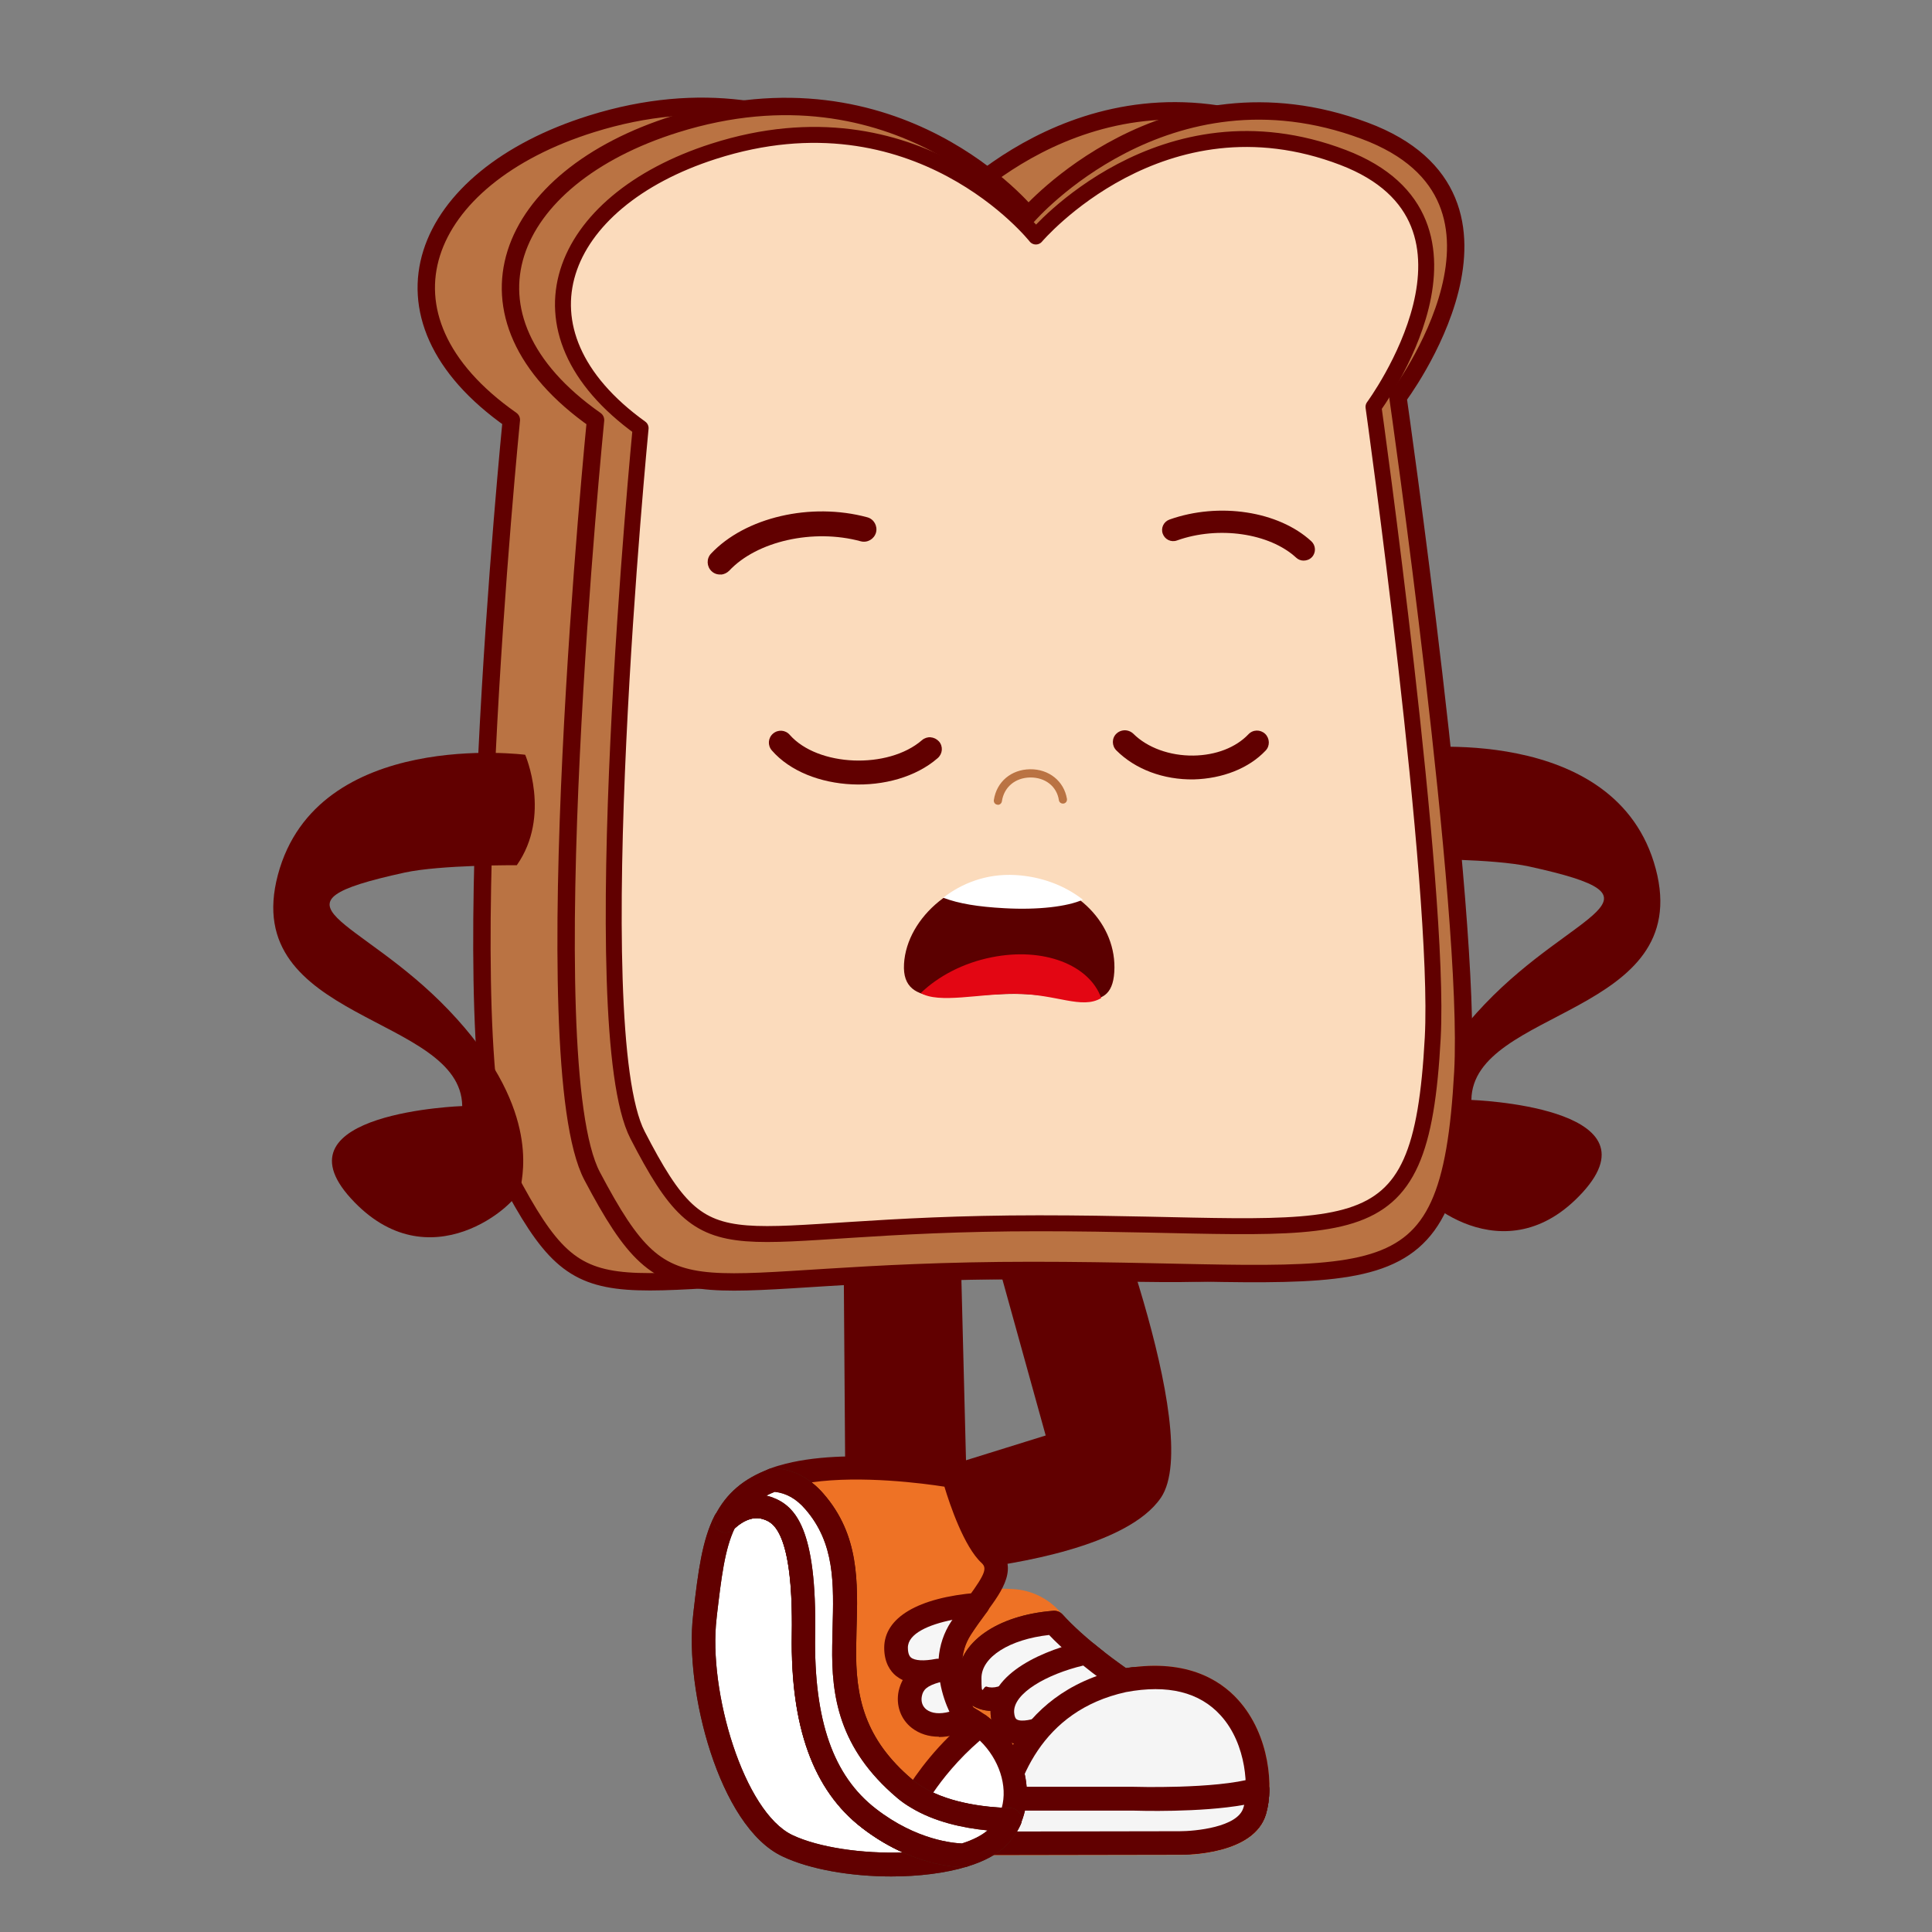 <?xml version="1.0" encoding="UTF-8"?>
<svg id="Laag_1" data-name="Laag 1" xmlns="http://www.w3.org/2000/svg" width="1200" height="1200" version="1.1" viewBox="0 0 1200 1200">
  <rect x="0" y="0" width="1200" height="1200" fill="#808080" stroke="none"/>
  <defs>
    <style>
      .cls-1 {
        fill: #f5f5f5;
      }

      .cls-1, .cls-2, .cls-3, .cls-4, .cls-5, .cls-6, .cls-7, .cls-8, .cls-9, .cls-10 {
        stroke-width: 0px;
      }

      .cls-11 {
        stroke-width: 10.8px;
      }

      .cls-11, .cls-12 {
        stroke: #610000;
        stroke-linejoin: round;
      }

      .cls-11, .cls-9 {
        fill: #ba7343;
      }

      .cls-12 {
        fill: #fbdbbc;
        stroke-width: 9.9px;
      }

      .cls-2 {
        fill: #512717;
      }

      .cls-3 {
        fill: #ee7225;
      }

      .cls-4 {
        fill: #e53838;
      }

      .cls-5 {
        fill: #5b0000;
      }

      .cls-6 {
        fill: #610000;
      }

      .cls-7 {
        fill: #e30613;
      }

      .cls-8 {
        fill: #f6f6f6;
      }

      .cls-10 {
        fill: #fff;
      }
    </style>
  </defs>
  <g>
    <g>
      <path class="cls-4" d="M732.8,1144.7s40.6.4,46.5-19.8c7.1-24.2-3.7-95.5-81.5-81,0,0-28.1-18.6-44.5-37.5-6.2-7.2-15-11.5-24.5-12-16.3-.9-41.1.3-59.9,12.5-20.3,13.1-44-13.9-55.3-5.2-11.3,8.7-17.4,143.6-17.4,143.6l236.6-.4Z"/>
      <path class="cls-3" d="M496.2,1152.4c-2,0-3.9-.8-5.3-2.3-1.4-1.4-2.1-3.4-2-5.4,0-.3,1.6-34.3,4.5-68.8,6.2-72.8,12.2-77.5,15.8-80.2,8.4-6.5,18.4-2.2,28.1,1.9,11.8,5,20.1,7.9,27.6,3,20.2-13,46.1-14.6,64.3-13.6,11.4.6,22.2,5.9,29.6,14.6,12.8,14.8,33.6,29.8,40.6,34.6,37.2-6.1,58.4,7.2,69.6,19.6,19.9,22,22.1,54.8,17.3,71.2-7.2,24.8-48.6,25.2-53.6,25.1l-236.6.4h0Z"/>
      <path class="cls-2" d="M616.2,1062.7c-2.8,0-5.6-.5-8.2-1.4-8.1-2.9-13-10.1-13-19.1,0-21.9,24.3-39,59.1-41.7,2.3-.2,4.5.7,6,2.4,6.2,6.9,15.1,14.9,25.6,23.1,2.9,2.2,3.7,6.2,1.9,9.4l-.9,1.6c-1.2,2-3.2,3.4-5.6,3.7-12.9,1.4-35.9,6-43.5,12.3-5.4,6.2-13.6,9.8-21.5,9.8ZM651.7,1015.5c-24.6,2.7-42.1,13.7-42.1,26.8s1,4.5,3.3,5.3c3.8,1.4,10.2,0,13.9-4.4.2-.3.5-.6.8-.8,8.2-7.3,25.3-11.7,37.7-14-5.1-4.4-9.7-8.7-13.6-12.8Z"/>
      <path class="cls-2" d="M635.2,1083.4c-3.8,0-7.6-.7-11-2.7-3.7-2.2-8.2-6.7-8.9-15.9-1.9-26,35.5-40.8,57.9-45.4,2.2-.4,4.4.1,6.1,1.5,8.4,6.9,16.3,12.5,20.1,15.2,1.2-.2,2.4-.4,3.7-.5,2.6-.3,5.3.8,6.8,2.9,1.6,2.1,1.9,5,.8,7.4l-4.6,10.1c-.8,1.7-2.2,3.1-4,3.8l-50,19.8c-1.7.8-9.2,3.9-17.1,3.9ZM672.8,1034.5c-22.3,5.3-43.7,17.2-42.9,29.2.2,2.3.7,3.7,1.7,4.3,2.9,1.7,10.4,0,14.7-2,.1,0,.2,0,.3-.1l44.6-17.7c-3.6-2.4-10.6-7.4-18.5-13.8Z"/>
      <path class="cls-2" d="M496.2,1152.4c-2,0-3.9-.8-5.3-2.3-1.4-1.4-2.1-3.4-2-5.4,0-.1.5-11.7,1.5-28,.2-3.9,3.4-6.9,7.3-6.9h205.9c0,0,.2,0,.2,0,.5,0,50.9,1.6,75.2-5.4,2.2-.6,4.6-.2,6.5,1.2,1.8,1.4,2.9,3.6,2.9,5.9,0,5.6-.8,10.9-2.1,15.2-7.3,24.9-48.9,25.2-53.6,25.1l-236.5.4h0ZM504.6,1124.6c-.3,5.2-.6,9.7-.7,13.2l228.9-.4c9.2,0,36-2.4,39.5-14.6.2-.5.3-1.1.5-1.8-27.1,4.9-66.1,3.7-69.2,3.6h-198.9Z"/>
      <path class="cls-2" d="M496.2,1152.4c-2,0-3.9-.8-5.3-2.3-1.4-1.4-2.1-3.4-2-5.4,0-.1.5-11.7,1.5-28,.2-3.9,3.4-6.9,7.3-6.9h205.9c0,0,.2,0,.2,0,.5,0,50.9,1.6,75.2-5.4,2.2-.6,4.6-.2,6.5,1.2,1.8,1.4,2.9,3.6,2.9,5.9,0,5.6-.8,10.9-2.1,15.2-7.3,24.9-48.9,25.2-53.6,25.1l-236.5.4h0ZM504.6,1124.6c-.3,5.2-.6,9.7-.7,13.2l228.9-.4c9.2,0,36-2.4,39.5-14.6.2-.5.3-1.1.5-1.8-27.1,4.9-66.1,3.7-69.2,3.6h-198.9Z"/>
      <path class="cls-8" d="M681.2,1031.8l-.9,1.6s-36.3,4-47.9,14.4c-9.4,11.3-30.2,10.4-30.2-5.5s1.6-9.4,4.5-13.5c8-11.4,26.1-19.2,47.8-20.9,4.7,5.3,10.3,10.5,15.8,15.2,3.7,3.2,7.4,6.2,10.8,8.8Z"/>
      <path class="cls-6" d="M616.2,1062.7c-2.8,0-5.6-.5-8.2-1.4-8.1-2.9-13-10.1-13-19.1,0-21.9,24.3-39,59.1-41.7,2.3-.2,4.5.7,6,2.4,6.2,6.9,15.1,14.9,25.6,23.1,2.9,2.2,3.7,6.2,1.9,9.4l-.9,1.6c-1.2,2-3.2,3.4-5.6,3.7-12.9,1.4-35.9,6-43.5,12.3-5.4,6.2-13.6,9.8-21.5,9.8ZM651.7,1015.5c-24.6,2.7-42.1,13.7-42.1,26.8s1,4.5,3.3,5.3c3.8,1.4,10.2,0,13.9-4.4.2-.3.5-.6.8-.8,8.2-7.3,25.3-11.7,37.7-14-5.1-4.4-9.7-8.7-13.6-12.8Z"/>
      <path class="cls-8" d="M704.1,1042.8l-4.6,10.1-50.1,19.9s-25.3,11.6-26.7-8.5c-.4-5.7,2-10.9,6.2-15.6,9.7-10.8,29.1-18.6,45.9-22.1,7.3,6,14.2,11,18.5,14.1,2.9,2,4.6,3.1,4.6,3.1,2.2-.4,4.3-.7,6.3-1Z"/>
      <path class="cls-6" d="M635.2,1083.4c-3.8,0-7.6-.7-11-2.7-3.7-2.2-8.2-6.7-8.9-15.9-1.9-26,35.5-40.8,57.9-45.4,2.2-.4,4.4.1,6.1,1.5,8.4,6.9,16.3,12.5,20.1,15.2,1.2-.2,2.4-.4,3.7-.5,2.6-.3,5.3.8,6.8,2.9,1.6,2.1,1.9,5,.8,7.4l-4.6,10.1c-.8,1.7-2.2,3.1-4,3.8l-50,19.8c-1.7.8-9.2,3.9-17.1,3.9ZM672.8,1034.5c-22.3,5.3-43.7,17.2-42.9,29.2.2,2.3.7,3.7,1.7,4.3,2.9,1.7,10.4,0,14.7-2,.1,0,.2,0,.3-.1l44.6-17.7c-3.6-2.4-10.6-7.4-18.5-13.8Z"/>
      <path class="cls-1" d="M779.3,1124.8c-5.9,20.3-46.5,19.8-46.5,19.8l-114.8.2c2.1-22.6,10.1-58.5,38.6-81.7,10.6-8.7,24.1-15.5,41.2-19.3,50.6-9.4,72.8,17.3,80.3,43.9,4,14.3,3.7,28.6,1.2,37.1Z"/>
      <path class="cls-6" d="M618,1152.2c-2.1,0-4-.9-5.4-2.4-1.4-1.5-2.1-3.6-1.9-5.6,3.1-33.8,18.4-92.7,85.5-107.5,0,0,.2,0,.2,0,39.1-7.3,61.1,6.3,72.6,19.1,19.9,22,22.1,54.8,17.3,71.1h0c-7.3,24.9-48.9,25.2-53.6,25.1l-114.7.2h0ZM699.3,1051c-53,11.7-68.6,56.2-73,86.5l106.5-.2c.1,0,.3,0,.4,0,9.6,0,35.6-2.6,39.1-14.6,0,0,0,0,0,0,3.2-11,2.4-39-14.1-57.2-13.1-14.5-32.9-19.4-58.9-14.5Z"/>
      <path class="cls-1" d="M781.1,1111.5c0,5.2-.8,9.7-1.8,13.3-5.9,20.3-46.5,19.8-46.5,19.8l-236.6.4s.5-11.4,1.5-27.9h205.9s51.8,1.8,77.5-5.7Z"/>
      <path class="cls-6" d="M496.2,1152.4c-2,0-3.9-.8-5.3-2.3-1.4-1.4-2.1-3.4-2-5.4,0-.1.5-11.7,1.5-28,.2-3.9,3.4-6.9,7.3-6.9h205.9c0,0,.2,0,.2,0,.5,0,50.9,1.6,75.2-5.4,2.2-.6,4.6-.2,6.5,1.2,1.8,1.4,2.9,3.6,2.9,5.9,0,5.6-.8,10.9-2.1,15.2-7.3,24.9-48.9,25.2-53.6,25.1l-236.5.4h0ZM504.6,1124.6c-.3,5.2-.6,9.7-.7,13.2l228.9-.4c9.2,0,36-2.4,39.5-14.6.2-.5.3-1.1.5-1.8-27.1,4.9-66.1,3.7-69.2,3.6h-198.9Z"/>
    </g>
    <path class="cls-6" d="M677.6,714.4l-6.3,3.8-50.7,14.4h0c0,0-14.1,4-14.1,4l43,155-49.5,15.4-4.9-192.2c-.1-3.7-3-6.7-6.7-7l-56.9-4.5c-2-.2-4,.5-5.6,1.9-1.5,1.4-2.4,3.3-2.4,5.4l2.2,302.1c0,2,.8,3.9,2.2,5.2,1.4,1.3,3.2,2.1,5.1,2.1s.1,0,.2,0l63.7-1.6c2,0,3.8-.9,5.2-2.3,1.3-1.4,2.1-3.3,2-5.3l-1.5-36.2c25.6-2.9,97.8-13.8,118.5-44.4,27.3-40.5-41.9-213-43.7-215.9Z"/>
    <path class="cls-3" d="M627.1,1130.5c-15.5-.4-39.4-3-57.5-13.9-2.7-1.6-5.4-3.5-7.8-5.5-31.4-26.6-38.2-54.6-37.6-88.5.4-19.8,1.7-38.2-1.7-55.2h0c-2.3-11.5-6.7-22.4-15.1-32.7-.5-.6-1-1.3-1.6-1.9-8.1-9.4-17-12.9-25.6-13.4,2-.7,4-1.4,6.2-2.1,40.4-12,105.8,0,105.8,0,0,0,1.6,5.6,4.2,13.2,4.1,11.9,10.9,28.6,18.2,35.3,8.8,8.2,2.4,17.7-7.2,30.7-3.3,4.5-7,9.4-10.5,14.9-4.8,7.3-6.6,15-6.7,22.3,0,.5,0,1,0,1.5.1,9.2,2.8,17.6,5.2,23.3,2,4.7,3.8,7.6,3.8,7.6.2.1.4.2.6.3,3.4,1.7,6.4,3.7,9.3,6,18.7,14.7,26.5,39.5,17.9,58.3Z"/>
    <path class="cls-6" d="M627.1,1137.8c0,0-.1,0-.2,0-17.3-.4-41.9-3.4-61.1-14.9-3.1-1.8-6.1-3.9-8.8-6.2-36.3-30.8-40.7-63.5-40.2-94.3,0-3.4.2-6.7.2-10.1.8-28.8,1.5-53.6-16.9-74.8-6-6.9-12.6-10.5-20.5-10.9-3.5-.2-6.3-2.8-6.8-6.2-.5-3.4,1.4-6.7,4.7-8,2.3-.8,4.4-1.6,6.7-2.2,41.6-12.3,106.5-.7,109.2-.2,2.8.5,5,2.5,5.7,5.2,3.8,13.7,12.8,38.1,20.3,45.1,14,12.9,2.8,28.1-6.2,40.4l-1,1.3c-3.1,4.2-6.2,8.5-9.3,13.2-3.5,5.4-5.4,11.6-5.5,18.4,0,.6,0,1,0,1.4.1,11.4,5,21.6,7,25.4,3.1,1.7,6.2,3.7,9.2,6,21.6,17,30,45.3,20,67.2-1.2,2.6-3.8,4.3-6.7,4.3ZM504.2,920.9c2.5,2,5,4.3,7.2,7,22.1,25.5,21.3,54.3,20.4,84.8,0,3.3-.2,6.6-.2,9.9-.6,31.4,5.1,57.5,35,82.8,2.1,1.8,4.4,3.4,6.8,4.8,15.2,9.1,35.4,11.9,48.7,12.6,4.2-15-2.7-33.6-17.4-45.1-2.6-2-5.3-3.8-8.1-5.2l-.8-.4c-1.1-.6-2-1.5-2.7-2.5-.4-.6-10-15.9-10.2-34.7,0-.7,0-1.3,0-1.9.2-9.4,2.8-18.2,7.9-26,3.3-5.1,6.8-9.8,9.8-13.9l1-1.3c10.7-14.6,11.4-17.9,8.1-21-10.9-10-19.8-36.4-23.1-47.4-12.8-2-51.3-7.1-82.4-2.7Z"/>
    <path class="cls-10" d="M627.1,1130.5c-15.5-.4-39.4-3-57.5-13.9-.2-.1-.5-.3-.7-.4,5.2-8.5,18.5-27.9,39.6-44.6.2.2.5.3.7.5,1.9,1.5,3.7,3.1,5.3,4.8,9.2,9.2,14.8,21.1,15.9,32.8.6,7.2-.4,14.3-3.4,20.8Z"/>
    <path class="cls-6" d="M627.1,1137.8c0,0-.1,0-.2,0-17.3-.4-41.9-3.4-61.1-14.9l-.8-.5c-3.4-2.1-4.5-6.6-2.4-10.1,6.2-10.1,19.8-29.6,41.3-46.5,2.5-2,6.1-2.1,8.7-.3.4.3.8.6,1.1.9,21.6,17,29.9,45.2,19.9,67.1-1.2,2.6-3.8,4.3-6.7,4.3ZM579.5,1113.5c14.1,6.6,31,8.8,42.7,9.4,3.8-13.6-1.6-30.2-13.6-41.8-13.5,11.6-23.3,24-29,32.4Z"/>
    <path class="cls-8" d="M600,1066.2c.3.1.6.3.9.5-24.1,12.1-38.5-1.1-35.5-14.9,2-8.9,8.9-12.1,17.2-14.2-11.8,2.4-26.1,1.9-26-14.1,0-2.5.5-4.7,1.5-6.8,7-15.3,37.5-19.2,49.3-20.1-3.3,4.5-6.9,9.3-10.4,14.7-4.8,7.3-6.6,15-6.7,22.3,0,.5,0,1,0,1.5s0,.4,0,.6v.2c.2,8.6,2.7,16.4,5,21.9,2.1,5.1,4.1,8.2,4.1,8.2.2.1.4.2.6.3Z"/>
    <path class="cls-6" d="M583.2,1078.7c-6.4,0-12.1-1.8-16.8-5.4-7-5.4-10.1-14.3-8.2-23.1.6-2.6,1.5-4.8,2.5-6.7-1.5-.7-2.9-1.6-4.2-2.6-3.3-2.7-7.3-8-7.3-17.4,0-18.8,21-31.2,57.6-34.2,2.9-.2,5.6,1.2,7,3.7,1.4,2.5,1.2,5.6-.5,7.9l-1.2,1.6c-3,4-6,8.2-9,12.8-3.5,5.4-5.4,11.6-5.5,18.4,0,.6,0,1,0,1.4h0c0,.1,0,.4,0,.6.3,11.2,5,21.1,7,24.8,2.2,1.4,3.6,3.8,3.5,6.4,0,2.7-1.6,5.2-4,6.4-7.4,3.7-14.5,5.6-21,5.6ZM583.9,1044.8c-8.4,2.3-10.5,4.8-11.3,8.6-.7,3.4.3,6.4,2.8,8.4,3.3,2.5,8.3,3,14.3,1.4-2.1-4.5-4.5-10.9-5.8-18.4ZM591.6,1006.1c-14.9,3-27.7,8.6-27.7,17.3,0,4.5,1.5,5.7,1.9,6.1,2.4,2,8.1,2.3,15.3.9.6-.1,1.3-.2,1.9-.1.6-8.3,3.2-16.1,7.7-23,.3-.4.5-.8.8-1.1Z"/>
    <g>
      <path class="cls-10" d="M598.6,1152.4c-31.5,9.6-82.7,6.8-109.5-6-34.5-16.4-56.8-94.8-51.3-142.2,3-25.3,5.1-44.9,12.7-59.6,6.3-5.9,15.9-11.7,26.7-7.7,11.3,4.2,22.9,16.1,22,78.5-1,62.4,16.1,95,40.6,114,30.2,23.3,57.8,23,58.9,23Z"/>
      <path class="cls-2" d="M553.7,1165.5c-25,0-50.6-4.3-67.8-12.5-39.5-18.7-60.8-103.7-55.4-149.6l.2-2c2.9-24.9,5.3-44.6,13.2-60.1.4-.8.9-1.4,1.5-2,10.8-10.1,23-13.4,34.2-9.2,14.5,5.4,27.8,19.4,26.7,85.5-.8,53.1,11.2,87.5,37.8,108,27.9,21.6,53.2,21.5,54.3,21.5h.1c3.6,0,6.7,2.6,7.2,6.2.6,3.6-1.6,7.1-5.1,8.1-13.5,4.1-30.1,6.1-47,6.1ZM456.4,949.1c-6.3,13-8.4,31.2-11.1,54l-.2,2c-5.4,45.5,17,120.4,47.1,134.7,16.5,7.8,43.6,11.6,68.6,10.8-8-3.6-16.7-8.5-25.6-15.4-30.1-23.3-44.3-62.5-43.4-119.9,1-64.8-12.2-69.7-17.2-71.5-5.7-2.1-11.8-.3-18.2,5.3Z"/>
    </g>
    <path class="cls-6" d="M553.7,1165.5c-25,0-50.6-4.3-67.8-12.5-39.5-18.7-60.8-103.7-55.4-149.6l.2-2c2.9-24.9,5.3-44.6,13.2-60.1.4-.8.9-1.4,1.5-2,10.8-10.1,23-13.4,34.2-9.2,14.5,5.4,27.8,19.4,26.7,85.5-.8,53.1,11.2,87.5,37.8,108,27.9,21.6,53.2,21.5,54.3,21.5h.1c3.6,0,6.7,2.6,7.2,6.2.6,3.6-1.6,7.1-5.1,8.1-13.5,4.1-30.1,6.1-47,6.1ZM456.4,949.1c-6.3,13-8.4,31.2-11.1,54l-.2,2c-5.4,45.5,17,120.4,47.1,134.7,16.5,7.8,43.6,11.6,68.6,10.8-8-3.6-16.7-8.5-25.6-15.4-30.1-23.3-44.3-62.5-43.4-119.9,1-64.8-12.2-69.7-17.2-71.5-5.7-2.1-11.8-.3-18.2,5.3Z"/>
    <path class="cls-10" d="M627.1,1130.5c-1.8,3.9-4.3,7.5-7.5,10.7-4.7,4.7-12.1,8.4-21,11.2h0c-1.1,0-28.8.3-58.9-23-24.5-19-41.6-51.6-40.6-114,0-1.5,0-3,0-4.4.4-58.5-11-70-22-74.1-10.8-4-20.3,1.8-26.7,7.7,5.8-11.4,14.8-19.7,29.8-25.4,8.5.5,17.5,4.1,25.6,13.4,22.4,25.9,19.1,55.9,18.4,89.8-.6,33.9,6.2,61.9,37.6,88.5,1.2,1.1,2.5,2.1,3.9,3,1.3.9,2.6,1.8,3.9,2.5,18.1,10.9,41.9,13.5,57.5,13.9Z"/>
    <path class="cls-2" d="M598.3,1159.7c-4.6,0-32.7-1-63-24.5-30.1-23.3-44.3-62.5-43.4-119.9,1-64.8-12.2-69.7-17.2-71.5-5.9-2.2-12.4-.1-19.1,6.2-2.6,2.4-6.6,2.6-9.4.5-2.8-2.1-3.7-6-2.1-9.2,7-13.7,17.7-22.9,33.8-28.9,1-.4,2-.5,3-.5,11.8.7,22.1,6.1,30.7,16,22.1,25.5,21.3,54.3,20.4,84.8,0,3.3-.2,6.6-.2,9.9-.6,31.4,5.1,57.5,35,82.8,2.1,1.8,4.4,3.4,6.8,4.8,17.3,10.4,41.2,12.5,53.9,12.8,2.5,0,4.7,1.4,6,3.5,1.3,2.1,1.5,4.7.4,6.9-2.2,4.8-5.2,9.1-9,12.9-5.4,5.4-13.5,9.8-24,13-.7.2-1.4.3-2.1.3-.1,0-.2,0-.4,0ZM476.2,929c1.2.3,2.3.6,3.4,1,14.5,5.4,27.8,19.4,26.7,85.5-.8,53.1,11.2,87.5,37.8,108,25.3,19.6,48.4,21.3,53.4,21.5,6.9-2.2,12.3-5,15.9-8.1-15.3-1.5-33-5.3-47.5-14.1-3.1-1.8-6.1-3.9-8.8-6.2-36.3-30.8-40.7-63.5-40.2-94.3,0-3.4.2-6.7.2-10.1.8-28.8,1.5-53.6-16.9-74.8-5.6-6.5-11.8-10-19-10.8-1.8.7-3.5,1.5-5.1,2.3Z"/>
    <path class="cls-6" d="M598.3,1159.7c-4.6,0-32.7-1-63-24.5-30.1-23.3-44.3-62.5-43.4-119.9,1-64.8-12.2-69.7-17.2-71.5-5.9-2.2-12.4-.1-19.1,6.2-2.6,2.4-6.6,2.6-9.4.5-2.8-2.1-3.7-6-2.1-9.2,7-13.7,17.7-22.9,33.8-28.9,1-.4,2-.5,3-.5,11.8.7,22.1,6.1,30.7,16,22.1,25.5,21.3,54.3,20.4,84.8,0,3.3-.2,6.6-.2,9.9-.6,31.4,5.1,57.5,35,82.8,2.1,1.8,4.4,3.4,6.8,4.8,17.3,10.4,41.2,12.5,53.9,12.8,2.5,0,4.7,1.4,6,3.5,1.3,2.1,1.5,4.7.4,6.9-2.2,4.8-5.2,9.1-9,12.9-5.4,5.4-13.5,9.8-24,13-.7.2-1.4.3-2.1.3-.1,0-.2,0-.4,0ZM476.2,929c1.2.3,2.3.6,3.4,1,14.5,5.4,27.8,19.4,26.7,85.5-.8,53.1,11.2,87.5,37.8,108,25.3,19.6,48.4,21.3,53.4,21.5,6.9-2.2,12.3-5,15.9-8.1-15.3-1.5-33-5.3-47.5-14.1-3.1-1.8-6.1-3.9-8.8-6.2-36.3-30.8-40.7-63.5-40.2-94.3,0-3.4.2-6.7.2-10.1.8-28.8,1.5-53.6-16.9-74.8-5.6-6.5-11.8-10-19-10.8-1.8.7-3.5,1.5-5.1,2.3Z"/>
  </g>
  <path class="cls-6" d="M880,533.6s47.3-.3,69.8,4.6c91.8,20.1,28.7,26.5-27.6,85.5-56.3,59-46,100.9-44.5,110.5,1.4,9.6,56.9,59.6,105.4,6.3,48.5-53.3-69.2-57.3-69.2-57.3.7-56.9,138.8-52.3,114.5-143.6-24.3-91.3-153.6-74.6-153.6-74.6,0,0-16.4,37.8,5.2,68.6Z"/>
  <g>
    <path class="cls-11" d="M586.4,133.5s-80.6-100-219.2-56.5c-105.9,33.2-141.7,119.2-49.6,183.8,0,0-39.7,398.3-2.1,469.6,50.7,95.9,55.8,58.6,273,58.6s259.5,27.3,267.8-123.2c5.5-99.8-40.3-419.1-40.3-419.1,0,0,93.1-123.2-20.7-165.6-123.5-46.1-208.9,52.5-208.9,52.5Z"/>
    <path class="cls-11" d="M638.7,133.6s-80.6-100-219.2-56.5c-105.9,33.2-141.7,119.2-49.6,183.8,0,0-39.7,398.3-2.1,469.6,50.7,95.9,55.8,58.6,273,58.6s259.5,27.3,267.8-123.2c5.5-99.8-40.3-419.1-40.3-419.1,0,0,93.1-123.2-20.7-165.6-123.5-46.1-208.9,52.5-208.9,52.5Z"/>
    <path class="cls-12" d="M643.4,146.9s-73.7-93.5-200.2-52.9c-96.7,31-129.4,111.4-45.3,171.9,0,0-36.3,372.5-1.9,439.1,46.3,89.7,51,54.8,249.3,54.8s237,25.5,244.6-115.2c5-93.4-36.8-391.9-36.8-391.9,0,0,85-115.2-18.9-154.9-112.8-43.1-190.8,49.1-190.8,49.1Z"/>
  </g>
  <path class="cls-6" d="M321,537.4s-47.3-.3-69.8,4.6c-91.8,20.1-28.7,26.5,27.6,85.5,56.3,59,46,100.9,44.5,110.5-1.4,9.6-56.9,59.6-105.4,6.3-48.5-53.3,69.2-57.3,69.2-57.3-.7-56.9-138.8-52.3-114.5-143.6,24.3-91.3,153.6-74.6,153.6-74.6,0,0,16.4,37.8-5.2,68.6Z"/>
  <g>
    <path class="cls-5" d="M561.5,598.7c1.7-29.2,33.3-56.3,69-54.3,35.7,2.1,61.9,27.3,61.7,56.6-.3,31.7-25.6,16.4-61.4,16.3-35.8-.1-71,10.6-69.3-18.5Z"/>
    <path class="cls-10" d="M672.6,558.8c-9.6,4.3-27.9,6.5-48.9,5.3-16.3-.9-28-2.8-37.9-6.5,11.4-8.8,26.6-15.1,44.8-14.1,16.3.9,30.9,6.6,42,15.3Z"/>
    <path class="cls-7" d="M630.8,617.2c-22.3,0-47.7,6.3-58.9-.4,10.8-10.4,26.3-18.7,44-22.2,32.3-6.5,60.7,4.7,68.1,25.3-12.1,7.3-28.1-2.6-53.2-2.6Z"/>
  </g>
  <path class="cls-9" d="M619.8,499.9c1.2,0,2.3-.9,2.5-2.2,1.3-8.8,8.2-14.6,17.5-14.8,9.4-.1,16.6,5.5,17.9,14.1.2,1.4,1.5,2.3,2.9,2.1,1.4-.2,2.3-1.5,2.1-2.9-1.8-11-11.2-18.6-23-18.4-11.7.2-20.7,7.8-22.4,19.1-.2,1.4.7,2.7,2.1,2.9h.4Z"/>
  <path class="cls-6" d="M447.9,356.9c1.8-.2,3.6-1,5-2.4,17.2-18.4,52.3-26.3,81.7-18.3,4.1,1.1,8.3-1.3,9.5-5.4,1.1-4.1-1.3-8.4-5.4-9.5-35.1-9.5-75.9,0-97.1,22.6-2.9,3.1-2.7,8,.4,10.9,1.7,1.6,3.8,2.2,6,2Z"/>
  <path class="cls-6" d="M809.7,348.2c1.9,0,3.8-.7,5.2-2.2,2.6-2.8,2.4-7.2-.4-9.8-20.4-18.8-57.4-24.4-88.1-13.5-3.6,1.3-5.5,5.2-4.2,8.8,1.3,3.6,5.2,5.5,8.8,4.2,25.7-9.2,57.5-4.6,74.1,10.7,1.3,1.2,2.9,1.8,4.6,1.8Z"/>
  <path class="cls-6" d="M698.2,453.6c2-.1,4.1.6,5.7,2.1,8.7,8.7,22.7,13.8,37.4,13.6,13.9-.2,26.3-5,34.1-13.2,2.8-3,7.4-3.1,10.4-.3,2.9,2.8,3.1,7.5.3,10.4-10.5,11.1-26.8,17.4-44.6,17.9-18.9.3-36.4-6.3-48.1-18-2.9-2.9-2.9-7.6,0-10.4,1.3-1.3,3.1-2,4.8-2.1Z"/>
  <path class="cls-6" d="M578.1,458c1.9.1,3.7,1,5.1,2.5,2.7,3.1,2.3,7.7-.8,10.4-27.3,23.7-80.3,21.3-103-4.8-2.7-3.1-2.4-7.7.7-10.4,3.1-2.7,7.7-2.4,10.4.7,17.4,19.8,61.1,21.6,82.2,3.3,1.5-1.3,3.5-1.9,5.4-1.8Z"/>
</svg>